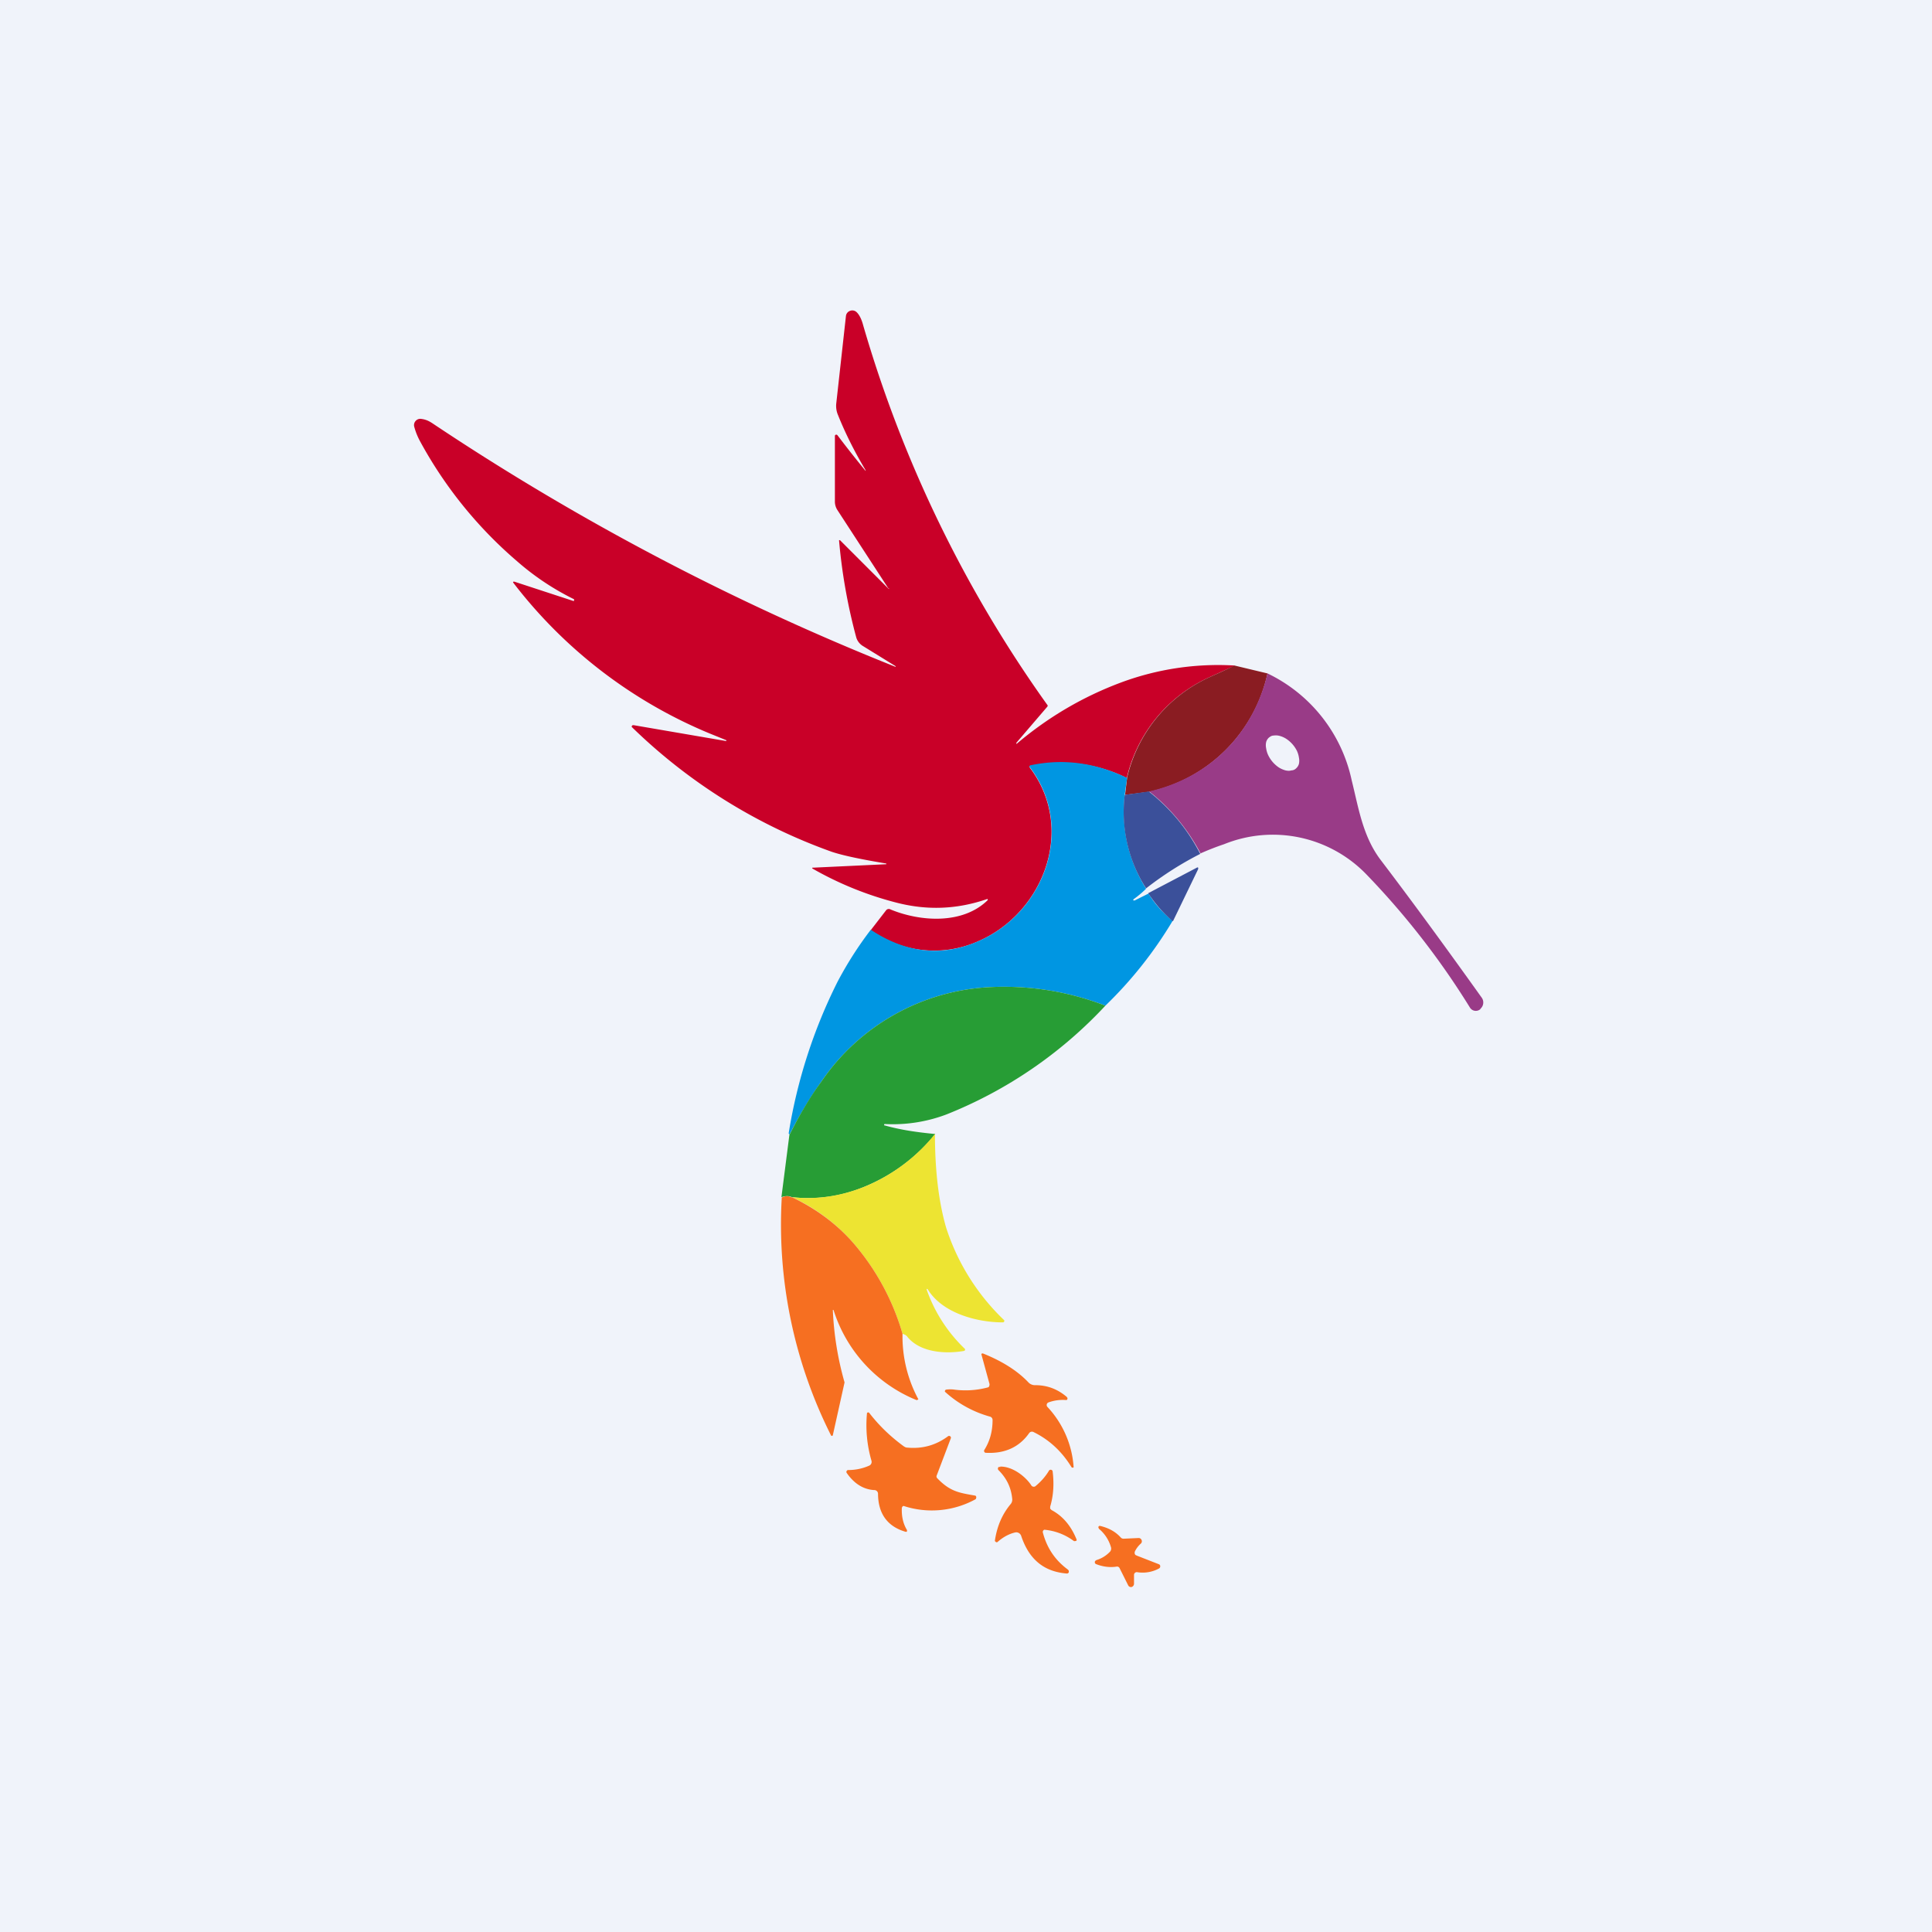 <!-- by TradingView --><svg width="56" height="56" viewBox="0 0 56 56" xmlns="http://www.w3.org/2000/svg"><path fill="#F0F3FA" d="M0 0h56v56H0z"/><path d="m35.78 19.3-.68.31a4.27 4.27 0 0 0-2.44 2.94 4.26 4.26 0 0 0-2.82-.34.04.04 0 0 0 .01.04c1.34 1.77.4 4.21-1.49 5.03a3.14 3.14 0 0 1-3.12-.32l.44-.57a.1.1 0 0 1 .13-.03c.87.36 2.1.44 2.82-.27v-.03h-.02c-.87.3-1.73.33-2.6.11a9.8 9.8 0 0 1-2.47-1l.01-.02h.02l2.12-.1v-.02c-.72-.12-1.25-.23-1.58-.34a16 16 0 0 1-5.8-3.62.05.05 0 0 1 .03-.05h.03l2.68.46a.02.02 0 0 0-.01-.03l-.47-.19a13.84 13.84 0 0 1-5.7-4.38l.01-.02h.03l1.71.56h.01l.01-.01v-.04a7.56 7.56 0 0 1-1.65-1.1 12.3 12.3 0 0 1-2.82-3.49 1.92 1.92 0 0 1-.16-.4.18.18 0 0 1 .03-.17.18.18 0 0 1 .15-.07c.2.02.3.1.45.2a72.54 72.54 0 0 0 13.32 6.99v-.02l-.94-.58a.44.44 0 0 1-.2-.25 16.17 16.17 0 0 1-.5-2.82.03.03 0 0 1 .03 0l1.41 1.41h.01v-.01a.06.06 0 0 1-.03-.02l-1.47-2.26a.45.45 0 0 1-.07-.25v-1.9a.04.04 0 0 1 .05-.03l.02.01a32.87 32.87 0 0 0 .82 1.04v-.02c-.31-.52-.58-1.05-.8-1.6a.67.67 0 0 1-.05-.34l.28-2.53a.18.18 0 0 1 .12-.15.18.18 0 0 1 .18.03c.08.07.15.2.2.39a36.3 36.3 0 0 0 5.35 11.02l-.01.03-.9 1.05v.02a.01.01 0 0 0 .02 0c.91-.77 1.92-1.36 3.02-1.77a8.08 8.08 0 0 1 3.28-.49Z" fill="#C90028"/><path d="M36.74 19.52a4.49 4.49 0 0 1-3.43 3.43l-.7.09.06-.5a4.27 4.27 0 0 1 2.43-2.93c.22-.1.45-.2.68-.32l.96.23Z" fill="#8A1C22"/><path d="M34.8 24.74c-.37-.7-.86-1.3-1.49-1.8 1.74-.4 3.01-1.66 3.43-3.42a4.47 4.47 0 0 1 2.44 3.1c.2.8.32 1.63.85 2.32.95 1.25 1.92 2.58 2.92 3.98a.24.24 0 0 1-.04.32v.01a.2.2 0 0 1-.3-.04 22.81 22.81 0 0 0-2.98-3.84 3.77 3.77 0 0 0-4.15-.9 7.6 7.6 0 0 0-.69.27Zm1.98-3.36a.27.27 0 0 0-.08.13.43.43 0 0 0 0 .18.7.7 0 0 0 .06.2.9.9 0 0 0 .3.35c.06.04.13.07.2.09.05.01.11.02.17 0 .05 0 .1-.02.14-.06a.27.27 0 0 0 .08-.13.43.43 0 0 0 0-.18.69.69 0 0 0-.06-.2.9.9 0 0 0-.3-.34.67.67 0 0 0-.2-.09.42.42 0 0 0-.17-.01c-.06 0-.1.03-.14.06Z" fill="#993B87"/><path d="m32.67 22.55-.07.49c-.1.98.1 1.88.62 2.72a2.96 2.96 0 0 1-.37.31v.03h.04l.4-.2c.18.3.42.56.7.79a11.9 11.9 0 0 1-1.95 2.46 8.16 8.16 0 0 0-3.3-.54 6.29 6.29 0 0 0-4.94 2.75c-.3.42-.61.93-.92 1.53l-.02-.04a15.11 15.11 0 0 1 1.42-4.4c.28-.53.6-1.03.96-1.5 1.03.68 2.07.79 3.12.33 1.9-.82 2.83-3.26 1.5-5.03l-.02-.02a.04.04 0 0 1 .04-.05c.95-.2 1.88-.07 2.79.37Z" fill="#0096E2"/><path d="M33.31 22.95c.63.5 1.12 1.1 1.48 1.8-.55.28-1.07.61-1.57 1a4.1 4.1 0 0 1-.62-2.71l.71-.1ZM33.98 26.69c-.27-.23-.5-.5-.7-.8l1.41-.74a.03.03 0 0 1 .04 0v.04L34 26.7Z" fill="#3B509A"/><path d="M32.04 29.15a12.73 12.73 0 0 1-4.6 3.15 4.39 4.39 0 0 1-1.8.28.03.03 0 0 0-.01.04h.01c.46.13.94.2 1.47.25a5.13 5.13 0 0 1-2.01 1.51c-.7.3-1.42.4-2.15.32-.08-.04-.18-.04-.3 0l.23-1.8c.3-.6.61-1.12.92-1.54a6.29 6.29 0 0 1 4.94-2.75 8.15 8.15 0 0 1 3.3.54Z" fill="#279D35"/><path d="M27.1 32.87c0 1.02.1 1.93.32 2.7a6.43 6.43 0 0 0 1.69 2.7v.03a.05.05 0 0 1-.04.03c-.76 0-1.76-.27-2.18-.96l-.01-.01h-.02v.02a4.38 4.38 0 0 0 1.11 1.72.05.05 0 0 1-.01.05l-.03.01c-.54.09-1.25.04-1.62-.4a.2.2 0 0 0-.1-.08l-.05-.02a7.01 7.01 0 0 0-1.4-2.6 5.25 5.25 0 0 0-1.81-1.36c.73.08 1.44-.03 2.15-.32a5.12 5.12 0 0 0 2-1.51Z" fill="#EDE432"/><path d="M22.95 34.7c.72.34 1.33.8 1.81 1.36a7 7 0 0 1 1.4 2.6 3.84 3.84 0 0 0 .46 1.9l-.02.01a.04.04 0 0 1-.04.01 4.17 4.17 0 0 1-2.4-2.61h-.02a9.03 9.03 0 0 0 .34 2.1l-.34 1.53a.03.03 0 0 1-.03.02.03.03 0 0 1-.02-.01 13.6 13.6 0 0 1-1.43-6.9c.11-.05.2-.05.29 0ZM27.42 40.28a.85.85 0 0 1 .25 0 2.5 2.5 0 0 0 .98-.07.09.09 0 0 0 .03-.06.1.1 0 0 0 0-.04l-.23-.84a.03.03 0 0 1 0-.03l.02-.01h.02c.55.22 1 .5 1.32.84a.26.26 0 0 0 .2.08c.34 0 .64.11.91.34l.02.03a.06.06 0 0 1-.02.06h-.04a1.2 1.2 0 0 0-.49.07.08.08 0 0 0-.05.06.08.08 0 0 0 .02.07 2.83 2.83 0 0 1 .76 1.75.04.04 0 0 1-.04.01l-.02-.01c-.28-.46-.65-.8-1.1-1.02a.1.1 0 0 0-.13.03c-.28.4-.7.6-1.25.57a.05.05 0 0 1-.05-.03.05.05 0 0 1 0-.05c.17-.27.24-.56.24-.87a.1.1 0 0 0-.08-.1 3.2 3.2 0 0 1-1.3-.72.05.05 0 0 1 .03-.06Z" fill="#F66F21"/><path d="M26.14 43.71c-.01.25.04.46.15.64v.02a.04.04 0 0 1-.01.03h-.03c-.52-.15-.8-.52-.8-1.11a.11.11 0 0 0-.12-.1c-.3-.02-.57-.18-.79-.5a.05.05 0 0 1 0-.05.05.05 0 0 1 .04-.03c.24 0 .44-.05.62-.13a.12.12 0 0 0 .06-.14 3.7 3.7 0 0 1-.13-1.38.04.04 0 0 1 .07 0c.28.36.6.67.98.95.04.03.08.05.12.05.44.04.83-.07 1.18-.33a.05.05 0 0 1 .06 0 .05.05 0 0 1 .02.06l-.41 1.08a.07.07 0 0 0 .01.07c.38.4.65.43 1.1.51 0 0 .02 0 .03.02a.06.06 0 0 1 0 .06c0 .01 0 .02-.02.03a2.63 2.63 0 0 1-2.08.19.07.07 0 0 0-.04.03l-.01.03ZM28.99 42.51c.35-.01.73.28.9.54a.08.08 0 0 0 .05.04.08.08 0 0 0 .07-.01c.17-.14.3-.29.4-.46a.06.06 0 0 1 .1.02c.05.39.02.73-.07 1.03v.06l.04.04c.32.17.56.45.72.84a.05.05 0 0 1 0 .05l-.04.01h-.03a1.68 1.68 0 0 0-.86-.33.07.07 0 0 0-.04.09c.12.45.36.8.73 1.07l.02.03v.04a.06.06 0 0 1-.05.04c-.66-.05-1.1-.4-1.33-1.09a.15.15 0 0 0-.18-.1c-.17.04-.34.13-.5.27a.04.04 0 0 1-.06 0 .04.04 0 0 1-.02-.05c.06-.39.2-.74.46-1.05a.2.2 0 0 0 .04-.14c-.03-.33-.16-.6-.4-.84a.06.06 0 0 1 .01-.09H29ZM31.85 44.3a.05.05 0 0 1-.01-.05l.02-.02h.03c.25.06.45.17.6.34a.11.11 0 0 0 .08.03l.44-.02a.09.09 0 0 1 .08.06.09.09 0 0 1-.02.1.73.73 0 0 0-.17.22.1.1 0 0 0 .01.11l.04.02.64.25a.06.06 0 0 1 .04.06.07.07 0 0 1-.03.06.99.99 0 0 1-.64.11.08.08 0 0 0-.09.08v.26a.1.1 0 0 1-.07.09.09.09 0 0 1-.1-.05l-.25-.5a.08.08 0 0 0-.09-.04c-.2.03-.4 0-.58-.07a.06.06 0 0 1-.03-.1l.03-.02a.9.9 0 0 0 .4-.25.14.14 0 0 0 .02-.13 1.08 1.08 0 0 0-.35-.53Z" fill="#F66F21"/></svg>